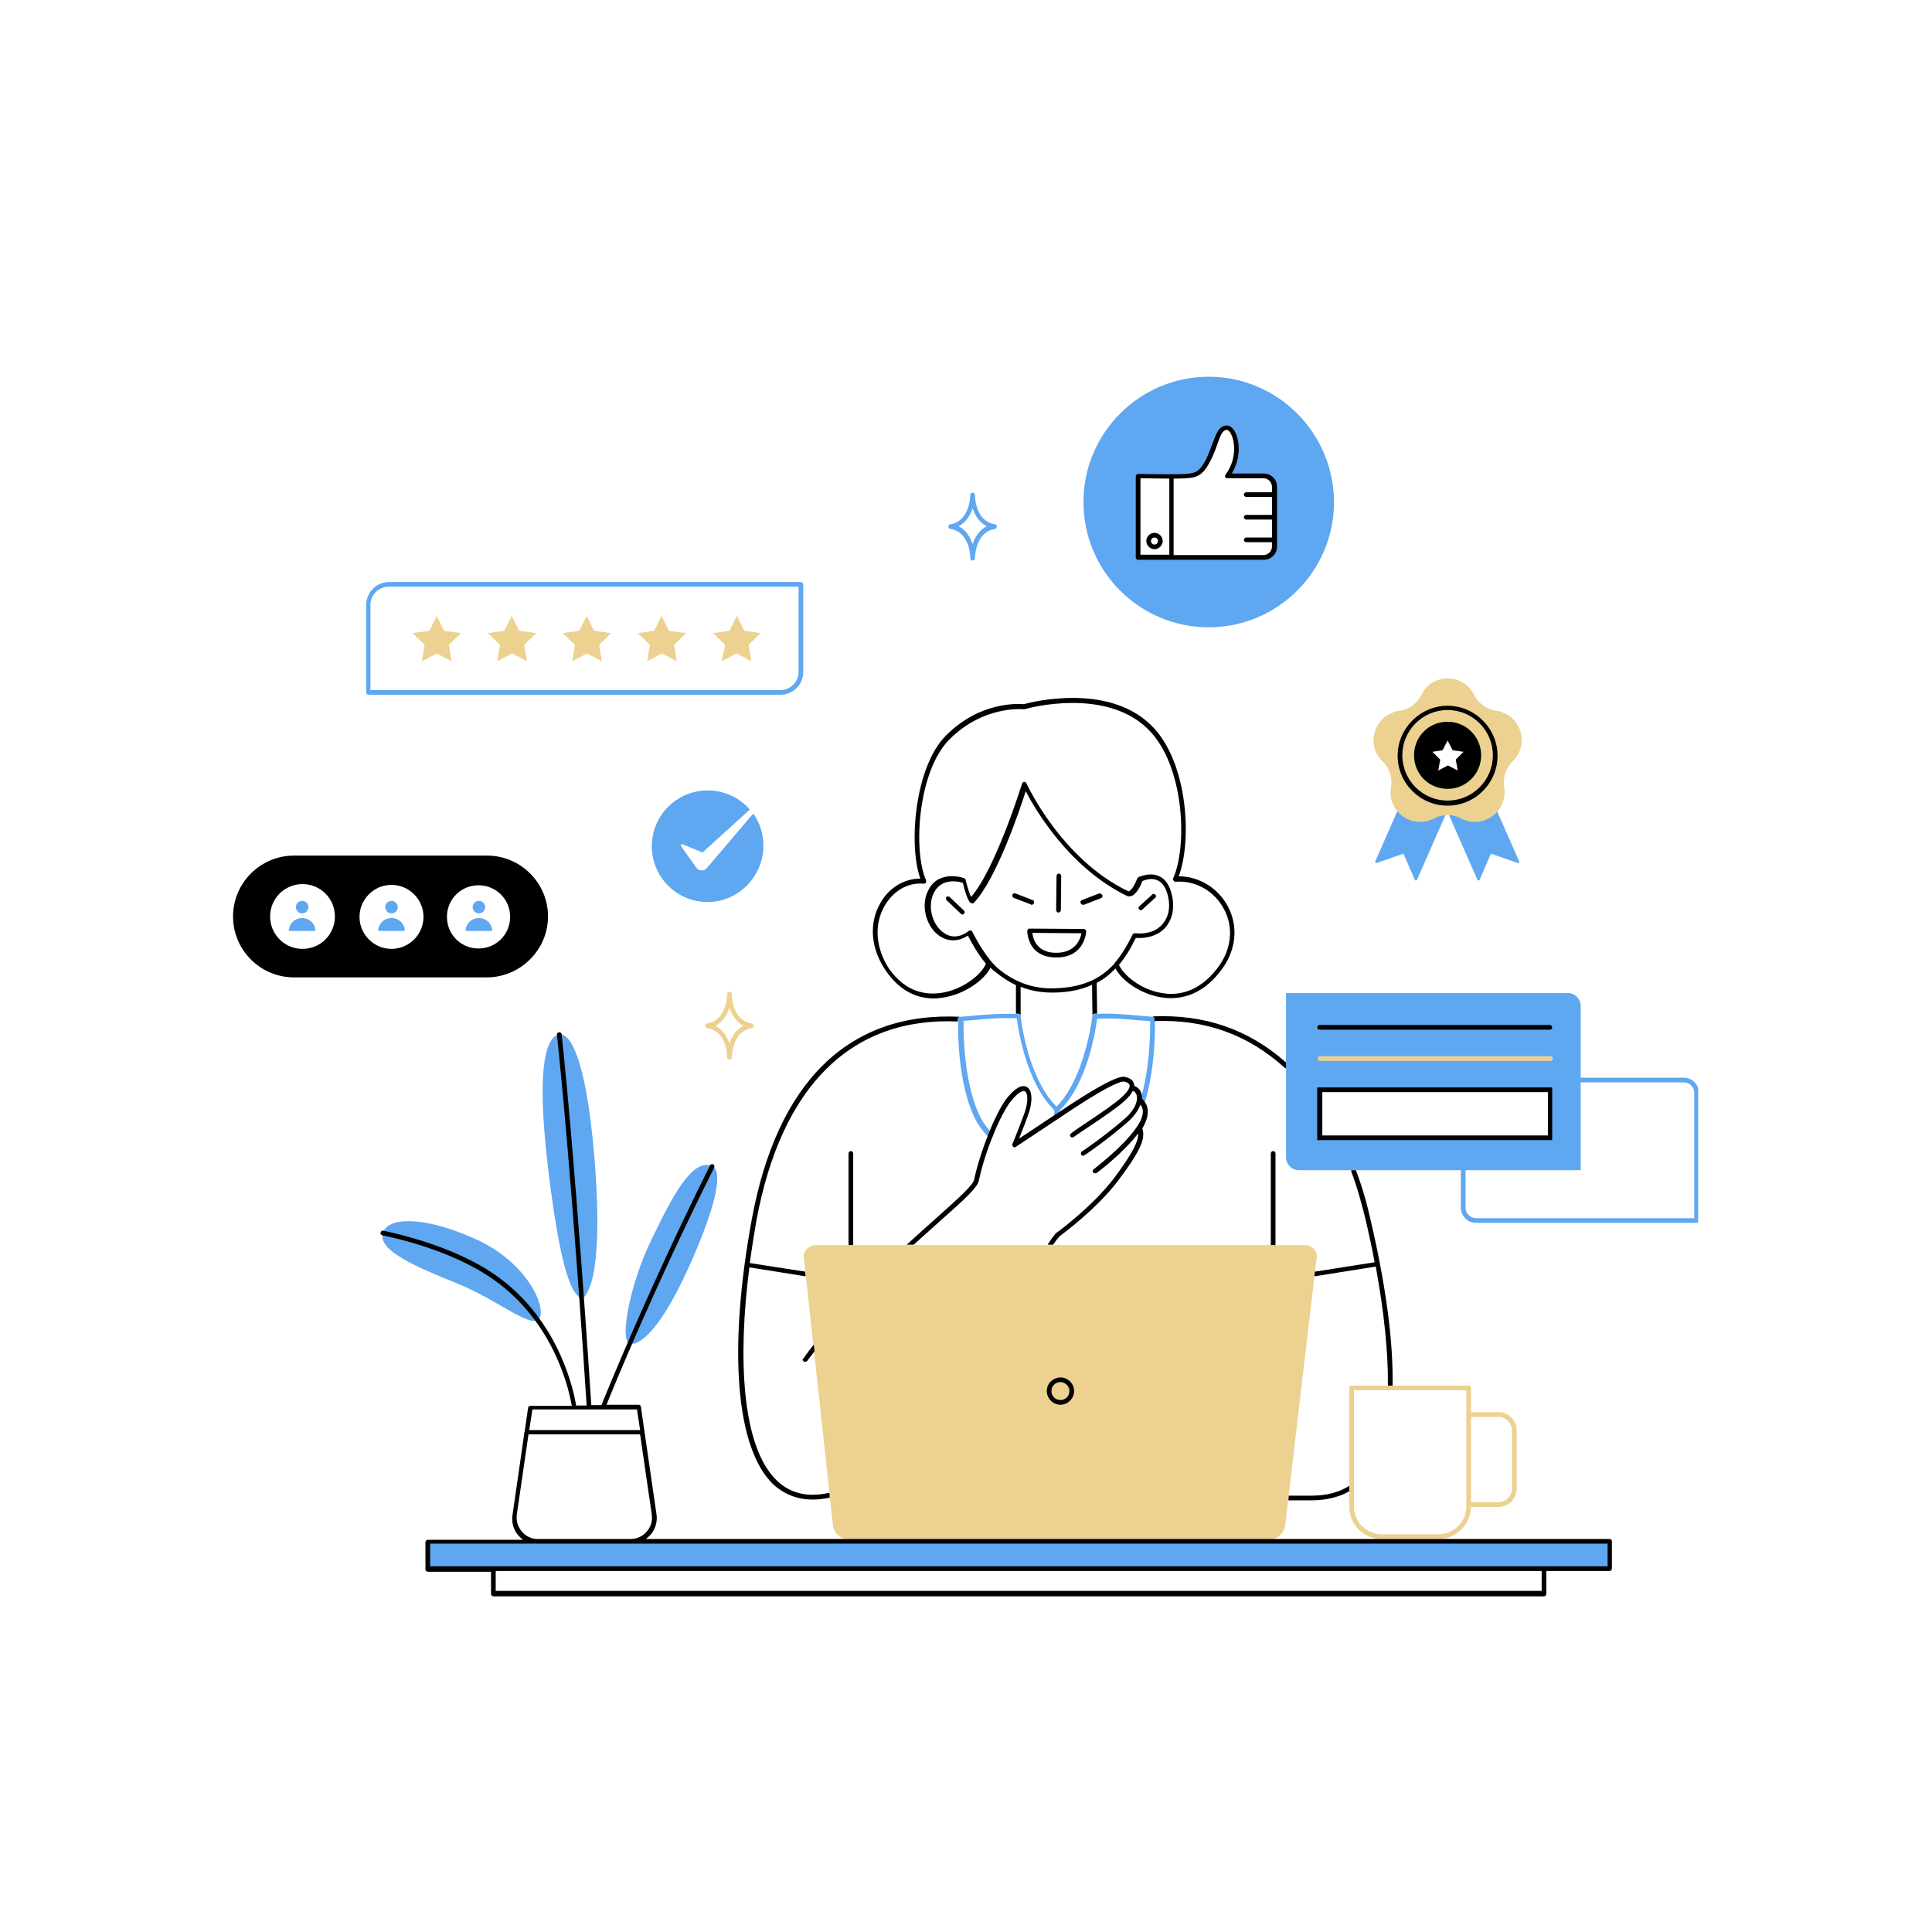 <svg xmlns="http://www.w3.org/2000/svg" xmlns:xlink="http://www.w3.org/1999/xlink" width="1080" zoomAndPan="magnify" viewBox="0 0 810 810" height="1080" preserveAspectRatio="xMidYMid meet" version="1.0"><defs><clipPath id="6c3b16a14f"><path d="M 112 179 L 711.957 179 L 711.957 668 L 112 668 Z M 112 179 " clip-rule="nonzero"/></clipPath><clipPath id="6637e6b9aa"><path d="M 153 206 L 711.957 206 L 711.957 564 L 153 564 Z M 153 206 " clip-rule="nonzero"/></clipPath><clipPath id="c74d7bd0e4"><path d="M 121 157.723 L 675 157.723 L 675 658 L 121 658 Z M 121 157.723 " clip-rule="nonzero"/></clipPath><clipPath id="7580dd13a4"><path d="M 97.707 178 L 676 178 L 676 669.223 L 97.707 669.223 Z M 97.707 178 " clip-rule="nonzero"/></clipPath></defs><rect x="-81" width="972" fill="#ffffff" y="-81" height="972" fill-opacity="1"/><rect x="-81" width="972" fill="#ffffff" y="-81" height="972" fill-opacity="1"/><g clip-path="url(#6c3b16a14f)"><path fill="#ffffff" d="M 327.109 290.32 L 154.484 290.32 L 154.484 253.668 C 154.484 248.926 158.41 244.996 163.156 244.996 L 335.781 244.996 L 335.781 281.812 C 335.781 286.559 331.855 290.32 327.109 290.32 Z M 534.422 229.125 L 534.422 204.09 C 534.422 201.473 532.297 199.508 529.844 199.508 L 514.625 199.508 C 521.172 190.672 517.734 178.73 514.133 179.219 C 510.535 179.711 510.207 185.438 506.77 192.145 C 504.152 197.383 502.352 198.527 499.898 199.02 C 495.645 200 476.992 199.348 476.992 199.348 L 476.992 233.543 L 529.68 233.543 C 532.297 233.707 534.422 231.578 534.422 229.125 Z M 126.668 370.66 C 118.977 370.66 112.926 376.879 112.926 384.406 C 112.926 392.098 119.141 398.152 126.668 398.152 C 134.359 398.152 140.414 391.934 140.414 384.406 C 140.414 376.879 134.195 370.66 126.668 370.66 Z M 176.902 384.406 C 176.902 377.207 171.176 371.48 163.977 371.48 C 156.777 371.48 151.047 377.207 151.047 384.406 C 151.047 391.605 156.777 397.332 163.977 397.332 C 171.176 397.332 176.902 391.605 176.902 384.406 Z M 213.883 384.406 C 213.883 377.207 207.992 371.316 200.789 371.316 C 193.59 371.316 187.699 377.207 187.699 384.406 C 187.699 391.605 193.59 397.496 200.789 397.496 C 207.992 397.496 213.883 391.605 213.883 384.406 Z M 608.055 333.355 C 616.562 333.355 623.438 326.484 623.438 317.973 C 623.438 309.465 616.562 302.594 608.055 302.594 C 599.547 302.594 592.676 309.465 592.676 317.973 C 592.676 326.484 599.711 333.355 608.055 333.355 Z M 705.902 452.801 C 700.34 452.801 657.469 452.801 657.469 452.801 L 649.945 459.184 L 649.945 456.891 L 553.402 456.891 L 553.402 461.148 C 544.73 447.402 539.332 446.91 539.332 446.91 C 539.332 446.91 521.332 425.148 483.047 427.113 C 474.211 426.457 458.992 426.133 458.992 426.133 L 458.828 411.566 C 458.828 411.566 463.738 409.605 467.172 405.188 C 472.082 409.934 479.609 419.422 492.371 417.457 C 504.973 415.496 514.789 405.516 516.59 392.586 C 518.387 379.66 509.062 369.352 492.699 368.535 C 497.281 359.535 497.934 346.938 493.355 325.828 C 488.773 304.719 471.754 295.559 458.336 294.086 C 444.758 292.613 429.375 296.211 429.375 296.211 C 429.375 296.211 407.613 294.25 393.543 314.047 C 379.469 333.848 384.707 361.172 387.488 369.352 C 382.414 368.043 369.652 372.297 367.035 387.188 C 364.582 402.078 378.816 417.457 391.742 417.457 C 406.961 417.457 414.812 404.203 414.812 404.203 C 414.812 404.203 423.16 410.914 426.922 412.387 C 426.922 415.66 426.922 425.969 426.922 425.969 L 402.867 426.949 C 402.867 426.949 372.434 423.676 350.016 443.312 C 327.602 462.945 316.312 492.891 311.895 544.105 C 307.477 595.32 316.473 614.137 324.82 620.844 C 333.164 627.555 337.254 628.699 349.363 626.246 C 356.891 625.262 449.34 623.465 449.34 623.465 L 522.48 625.59 L 539.332 627.719 C 539.332 627.719 557.168 630.664 566.496 623.465 C 566.656 630.172 564.695 643.426 577.949 644.082 C 591.203 644.734 605.93 644.082 605.93 644.082 C 605.93 644.082 614.273 643.918 615.91 630.664 C 623.926 630.664 631.125 630.664 631.125 630.664 C 631.125 630.664 634.891 629.027 634.891 622.48 C 634.891 615.938 634.891 599.574 634.891 599.574 C 634.891 599.574 634.727 594.012 628.18 592.867 C 623.273 592.867 615.746 592.867 615.746 592.867 L 615.746 581.738 L 582.855 580.758 C 582.855 580.758 584.492 532.488 566.004 487 C 564.531 483.234 563.059 479.965 561.75 476.855 L 629 476.855 L 613.453 490.109 L 613.453 507.289 C 613.453 507.289 611.492 511.543 621.801 511.543 C 632.109 511.543 711.465 511.543 711.465 511.543 L 711.465 457.383 C 711.305 457.711 711.465 452.801 705.902 452.801 Z M 222.391 589.922 L 215.844 635.082 C 215.027 640.973 219.609 646.207 225.5 646.207 L 264.77 646.207 C 270.66 646.207 275.242 640.973 274.422 635.082 L 267.879 589.922 Z M 206.844 667.969 L 647.324 667.969 L 647.324 657.988 L 206.844 657.988 Z M 407.449 232.398 C 408.434 229.617 408.758 223.07 415.797 220.617 C 411.539 218.652 407.449 211.617 407.285 209.328 C 407.285 209.328 407.121 216.855 400.086 220.617 C 402.543 221.109 406.797 226.672 407.449 232.398 Z M 298.148 429.895 C 300.602 430.387 304.855 435.949 305.512 441.676 C 306.492 438.895 306.82 432.348 313.855 429.895 C 309.602 427.93 305.512 420.895 305.348 418.605 C 305.512 418.605 305.348 426.133 298.148 429.895 Z M 322.199 331.883 L 294.547 357.082 L 286.203 353.645 C 285.711 353.48 285.223 353.973 285.551 354.461 L 291.93 363.461 C 292.422 364.117 293.238 364.609 294.059 364.609 C 294.059 364.609 294.223 364.609 294.223 364.609 C 295.039 364.609 295.855 364.281 296.348 363.625 L 323.02 332.375 C 323.348 332.211 322.691 331.391 322.199 331.883 Z M 322.199 331.883 " fill-opacity="1" fill-rule="nonzero"/></g><g clip-path="url(#6637e6b9aa)"><path fill="#5fa7f1" d="M 417.105 219.801 C 408.758 218.488 408.758 208.02 408.758 207.527 C 408.758 207.035 408.27 206.547 407.777 206.547 C 407.285 206.547 406.797 207.035 406.797 207.527 C 406.797 208.02 406.633 218.488 398.449 219.801 C 397.961 219.801 397.633 220.289 397.633 220.781 C 397.633 221.273 397.961 221.762 398.449 221.762 C 406.797 223.07 406.797 233.543 406.797 234.035 C 406.797 234.523 407.285 235.016 407.777 235.016 C 408.27 235.016 408.758 234.523 408.758 234.035 C 408.758 233.543 408.922 223.07 417.105 221.762 C 417.594 221.762 417.922 221.273 417.922 220.781 C 417.922 220.289 417.594 219.801 417.105 219.801 Z M 407.777 228.145 C 406.797 225.363 405.16 222.254 401.887 220.617 C 405.16 218.98 406.797 215.871 407.777 213.09 C 408.758 215.871 410.395 218.98 413.668 220.617 C 410.395 222.418 408.594 225.527 407.777 228.145 Z M 711.305 512.688 L 618.855 512.688 C 615.254 512.688 612.473 509.742 612.473 506.309 L 612.473 490.273 L 614.438 490.273 L 614.438 506.309 C 614.438 508.762 616.398 510.727 618.855 510.727 L 710.32 510.727 L 710.32 458.203 C 710.32 455.746 708.359 453.785 705.902 453.785 L 662.379 453.785 L 662.379 451.82 L 705.902 451.82 C 709.504 451.82 712.285 454.766 712.285 458.203 L 712.285 511.707 C 712.285 512.363 711.957 512.688 711.305 512.688 Z M 327.109 291.305 L 154.484 291.305 C 153.992 291.305 153.504 290.812 153.504 290.32 L 153.504 253.668 C 153.504 248.434 157.758 244.016 163.156 244.016 L 335.781 244.016 C 336.273 244.016 336.766 244.508 336.766 244.996 L 336.766 281.812 C 336.766 287.051 332.348 291.305 327.109 291.305 Z M 155.465 289.34 L 327.109 289.34 C 331.363 289.34 334.801 285.902 334.801 281.648 L 334.801 245.98 L 162.992 245.98 C 158.738 245.98 155.305 249.414 155.305 253.668 L 155.305 289.34 Z M 636.852 361.008 L 624.418 332.699 L 618.035 325.336 L 606.746 330.246 L 595.457 325.336 L 589.074 332.699 L 576.641 361.008 C 576.477 361.5 576.641 361.988 577.129 361.824 L 588.422 357.898 L 593.164 368.863 C 593.328 369.352 593.82 369.188 594.148 368.699 L 606.582 340.391 L 606.91 340.391 L 619.344 368.699 C 619.508 369.188 620.164 369.352 620.328 368.863 L 625.074 357.898 L 636.363 361.824 C 636.852 361.988 637.18 361.5 636.852 361.008 Z M 415.305 477.02 C 415.141 477.02 414.812 477.02 414.648 476.855 C 412.688 475.055 411.051 472.93 409.578 470.473 C 400.742 454.438 401.723 428.258 401.723 427.277 C 401.723 426.785 402.215 426.293 402.703 426.293 C 404.34 426.133 406.305 425.969 408.434 425.805 C 413.668 425.312 420.375 424.82 426.922 425.148 C 427.414 425.148 427.738 425.477 427.902 425.969 C 427.902 426.293 430.684 452.477 443.613 464.582 C 443.773 464.746 443.938 465.074 443.938 465.238 C 443.938 466.383 443.773 467.527 443.613 468.672 C 443.449 469.164 442.957 469.492 442.465 469.328 C 441.977 469.164 441.648 468.672 441.812 468.184 C 441.977 467.363 442.141 466.383 442.141 465.566 C 430.195 453.945 426.922 431.531 426.266 426.949 C 420.051 426.621 413.996 427.113 408.922 427.605 C 407.121 427.766 405.488 427.93 404.016 427.93 C 403.852 432.676 404.016 455.418 411.539 469.328 C 412.852 471.617 414.484 473.746 416.121 475.219 C 416.449 475.547 416.613 476.199 416.285 476.527 C 415.797 477.02 415.633 477.02 415.305 477.02 Z M 443.285 469 C 442.793 469 442.465 468.672 442.301 468.184 C 442.141 467.199 441.977 466.219 441.977 465.238 C 441.977 464.91 442.141 464.746 442.301 464.582 C 455.066 452.477 457.848 426.293 458.012 425.969 C 458.012 425.477 458.5 425.148 458.992 425.148 C 465.539 424.66 472.082 425.312 477.48 425.805 C 479.609 425.969 481.41 426.133 483.207 426.293 C 483.699 426.293 484.191 426.785 484.191 427.277 C 484.191 427.441 484.844 446.258 480.102 461.637 C 479.938 462.129 479.445 462.457 478.789 462.293 C 478.301 462.129 477.973 461.637 478.137 460.984 C 482.227 447.73 482.227 432.02 482.227 428.094 C 480.754 427.93 479.117 427.93 477.316 427.766 C 472.246 427.277 466.191 426.785 459.973 427.113 C 459.32 431.859 456.047 454.273 444.102 465.727 C 444.102 466.383 444.266 467.199 444.266 467.855 C 444.43 468.348 444.102 468.836 443.449 469 C 443.449 469 443.285 469 443.285 469 Z M 243.988 544.434 C 243.988 544.434 253.805 541.812 249.223 485.527 C 245.625 442.004 238.59 433.332 234.824 433.656 C 231.062 433.984 223.699 439.547 229.918 490.926 C 236.133 542.305 241.699 543.125 243.988 544.434 Z M 263.785 563.25 C 266.242 564.395 275.078 561.613 288.82 531.18 C 301.094 503.852 302.895 490.926 298.641 488.965 C 290.293 485.199 281.949 501.562 273.277 519.398 C 264.441 537.234 259.695 561.285 263.785 563.25 Z M 161.031 515.797 C 164.793 509.578 181.156 510.891 200.953 520.215 C 222.555 530.688 229.754 549.996 225.66 553.27 C 221.57 556.375 208.48 544.922 191.957 538.215 C 175.43 531.504 156.285 523.816 161.031 515.797 Z M 161.031 515.797 " fill-opacity="1" fill-rule="nonzero"/></g><path fill="#ecd190" d="M 628.18 592.047 L 616.727 592.047 L 616.727 581.902 C 616.727 581.41 616.238 580.922 615.746 580.922 L 566.656 580.922 C 566.168 580.922 565.676 581.41 565.676 581.902 L 565.676 631.645 C 565.676 639.172 571.73 645.227 579.258 645.227 L 603.145 645.227 C 610.508 645.227 616.562 639.172 616.727 631.809 L 628.18 631.809 C 632.434 631.809 635.871 628.371 635.871 624.117 L 635.871 599.574 C 635.871 595.484 632.434 592.047 628.18 592.047 Z M 614.766 631.645 C 614.766 638.027 609.527 643.262 603.145 643.262 L 579.258 643.262 C 572.875 643.262 567.641 638.027 567.641 631.645 L 567.641 582.883 L 614.766 582.883 Z M 633.906 624.117 C 633.906 627.227 631.289 629.844 628.18 629.844 L 616.727 629.844 L 616.727 594.012 L 628.18 594.012 C 631.289 594.012 633.906 596.629 633.906 599.738 Z M 186.227 264.469 L 183.121 258.25 L 180.012 264.469 L 172.973 265.449 L 178.047 270.359 L 176.902 277.23 L 183.121 273.961 L 189.336 277.23 L 188.191 270.359 L 193.266 265.449 Z M 217.645 264.469 L 214.535 258.25 L 211.426 264.469 L 204.555 265.449 L 209.625 270.359 L 208.48 277.23 L 214.699 273.961 L 220.918 277.23 L 219.773 270.359 L 224.844 265.449 Z M 249.059 264.469 L 245.953 258.25 L 242.844 264.469 L 235.969 265.449 L 241.043 270.359 L 239.898 277.23 L 246.113 273.961 L 252.332 277.23 L 251.188 270.359 L 256.262 265.449 Z M 280.477 264.469 L 277.367 258.25 L 274.258 264.469 L 267.387 265.449 L 272.457 270.359 L 271.312 277.23 L 277.531 273.961 L 283.75 277.23 L 282.605 270.359 L 287.676 265.449 Z M 302.566 277.23 L 308.785 273.961 L 315 277.23 L 313.855 270.359 L 318.93 265.449 L 312.055 264.469 L 308.949 258.25 L 305.84 264.469 L 298.965 265.449 L 304.039 270.359 Z M 579.586 319.121 C 582.531 321.902 583.84 325.992 583.184 330.082 C 581.383 340.227 592.02 347.918 601.184 343.172 C 604.781 341.211 609.035 341.211 612.637 343.172 C 621.637 347.918 632.273 340.227 630.637 330.082 C 629.98 326.156 631.289 322.066 634.234 319.121 C 641.598 311.922 637.508 299.484 627.363 298.012 C 623.273 297.359 619.836 294.902 618.035 291.305 C 613.453 282.141 600.363 282.141 595.945 291.305 C 594.148 294.902 590.711 297.52 586.621 298.012 C 576.312 299.648 572.223 312.082 579.586 319.121 Z M 604.781 314.539 L 606.91 310.449 L 609.035 314.539 L 613.617 315.191 L 610.348 318.465 L 611.164 323.047 L 607.074 320.918 L 602.984 323.047 L 603.801 318.465 L 600.527 315.191 Z M 546.859 522.016 L 342.164 522.016 C 338.891 522.016 336.438 524.797 337.09 527.906 L 349.199 639.336 C 349.527 642.77 352.473 645.391 355.906 645.391 L 532.133 645.391 C 535.57 645.391 538.516 642.77 538.84 639.336 L 551.93 527.906 C 552.75 524.797 550.297 522.016 546.859 522.016 Z M 315.164 429.074 C 306.82 427.766 306.82 417.297 306.82 416.805 C 306.82 416.312 306.328 415.824 305.84 415.824 C 305.348 415.824 304.855 416.312 304.855 416.805 C 304.855 417.297 304.691 427.766 296.512 429.074 C 296.02 429.074 295.695 429.566 295.695 430.059 C 295.695 430.547 296.02 431.039 296.512 431.039 C 304.855 432.348 304.855 442.82 304.855 443.312 C 304.855 443.801 305.348 444.293 305.84 444.293 C 306.328 444.293 306.82 443.801 306.82 443.312 C 306.82 442.82 306.984 432.348 315.164 431.039 C 315.656 431.039 315.984 430.547 315.984 430.059 C 315.984 429.566 315.656 429.074 315.164 429.074 Z M 305.84 437.586 C 304.855 434.805 303.219 431.695 299.949 430.059 C 303.219 428.422 304.855 425.312 305.84 422.531 C 306.82 425.312 308.457 428.422 311.73 430.059 C 308.457 431.695 306.656 434.805 305.84 437.586 Z M 649.781 444.785 L 553.242 444.785 C 552.75 444.785 552.258 444.293 552.258 443.801 C 552.258 443.312 552.75 442.82 553.242 442.82 L 649.781 442.82 C 650.27 442.82 650.762 443.312 650.762 443.801 C 650.762 444.293 650.434 444.785 649.781 444.785 Z M 649.781 444.785 " fill-opacity="1" fill-rule="nonzero"/><g clip-path="url(#c74d7bd0e4)"><path fill="#5fa7f1" d="M 539.168 485.199 C 539.168 488.145 541.625 490.598 544.57 490.598 L 662.707 490.598 L 662.707 421.715 C 662.707 418.77 660.25 416.312 657.305 416.312 L 539.168 416.312 Z M 553.402 442.82 L 649.945 442.82 C 650.434 442.82 650.926 443.312 650.926 443.801 C 650.926 444.293 650.434 444.785 649.945 444.785 L 553.402 444.785 C 552.914 444.785 552.422 444.293 552.422 443.801 C 552.422 443.312 552.75 442.82 553.402 442.82 Z M 200.789 384.898 C 197.684 384.898 195.227 387.352 195.227 390.297 L 206.355 390.297 C 206.355 387.352 203.898 384.898 200.789 384.898 Z M 200.789 382.934 C 202.262 382.934 203.41 381.789 203.41 380.316 C 203.41 378.844 202.262 377.699 200.789 377.699 C 199.316 377.699 198.172 378.844 198.172 380.316 C 198.172 381.789 199.316 382.934 200.789 382.934 Z M 506.77 262.996 C 535.734 262.996 559.293 239.434 559.293 210.473 C 559.133 181.512 535.734 157.949 506.77 157.949 C 477.809 157.949 454.246 181.512 454.246 210.473 C 454.246 239.434 477.645 262.996 506.77 262.996 Z M 477.48 199.508 C 477.48 199.508 495.809 200.164 500.062 199.184 C 502.516 198.691 504.316 197.383 506.934 192.309 C 510.207 185.602 510.535 179.875 514.297 179.383 C 517.898 178.891 521.332 190.836 514.789 199.672 L 530.004 199.672 C 532.625 199.672 534.586 201.801 534.586 204.254 L 534.586 229.125 C 534.586 231.742 532.461 233.707 530.004 233.707 L 477.645 233.707 Z M 126.668 384.898 C 123.559 384.898 121.105 387.352 121.105 390.297 L 132.23 390.297 C 132.23 387.352 129.777 384.898 126.668 384.898 Z M 320.074 354.461 C 320.074 349.391 318.438 344.809 315.82 341.047 L 296.348 363.953 C 295.855 364.609 295.039 364.934 294.223 364.934 C 294.223 364.934 294.059 364.934 294.059 364.934 C 293.238 364.934 292.422 364.445 291.93 363.789 L 285.551 354.789 C 285.223 354.301 285.711 353.809 286.203 353.973 L 294.547 357.406 L 314.348 339.41 C 310.094 334.5 303.711 331.391 296.676 331.391 C 283.75 331.391 273.277 341.863 273.277 354.789 C 273.277 367.715 283.75 378.188 296.676 378.188 C 309.602 378.188 320.074 367.391 320.074 354.461 Z M 673.18 646.207 L 180.992 646.207 C 180.012 646.207 179.355 647.027 179.355 647.844 L 179.355 656.023 C 179.355 657.008 180.176 657.66 180.992 657.66 L 673.18 657.66 C 674.16 657.66 674.812 656.844 674.812 656.023 L 674.812 647.844 C 674.816 647.027 674.16 646.207 673.18 646.207 Z M 126.668 382.934 C 128.141 382.934 129.285 381.789 129.285 380.316 C 129.285 378.844 128.141 377.699 126.668 377.699 C 125.195 377.699 124.051 378.844 124.051 380.316 C 124.051 381.789 125.195 382.934 126.668 382.934 Z M 164.141 382.934 C 165.613 382.934 166.758 381.789 166.758 380.316 C 166.758 378.844 165.613 377.699 164.141 377.699 C 162.668 377.699 161.52 378.844 161.52 380.316 C 161.52 381.789 162.668 382.934 164.141 382.934 Z M 164.141 384.898 C 161.031 384.898 158.574 387.352 158.574 390.297 L 169.703 390.297 C 169.703 387.352 167.246 384.898 164.141 384.898 Z M 553.402 457.055 L 649.945 457.055 L 649.945 477.02 L 553.402 477.02 Z M 553.402 457.055 " fill-opacity="1" fill-rule="nonzero"/></g><g clip-path="url(#7580dd13a4)"><path fill="#000000" d="M 438.867 583.211 C 438.867 586.32 441.484 588.938 444.594 588.938 C 447.703 588.938 450.32 586.32 450.32 583.211 C 450.32 580.102 447.703 577.484 444.594 577.484 C 441.32 577.648 438.867 580.102 438.867 583.211 Z M 448.355 583.211 C 448.355 585.34 446.719 586.977 444.594 586.977 C 442.465 586.977 440.828 585.34 440.828 583.211 C 440.828 581.086 442.465 579.449 444.594 579.449 C 446.719 579.449 448.355 581.25 448.355 583.211 Z M 532.789 483.562 L 532.789 522.016 L 534.75 522.016 L 534.75 483.562 C 534.75 483.074 534.262 482.582 533.77 482.582 C 533.277 482.582 532.789 483.074 532.789 483.562 Z M 539.168 447.895 L 539.168 445.438 C 523.461 431.531 504.973 425.148 483.047 426.133 C 483.535 426.133 484.027 426.621 484.027 427.113 C 484.027 427.113 484.027 427.441 484.027 428.094 C 505.461 427.277 523.297 433.82 538.68 447.73 C 538.84 447.895 539.004 447.895 539.168 447.895 Z M 340.855 628.699 C 343.145 628.699 345.438 628.371 347.891 627.883 L 347.727 626.898 L 347.891 627.391 L 347.727 625.918 C 347.562 625.918 347.562 625.918 347.398 625.918 C 338.562 627.883 331.199 626.082 325.637 620.684 C 310.582 606.121 309.438 567.832 314.184 531.344 L 337.746 535.105 L 337.582 533.141 L 314.348 529.543 C 315.164 523.488 316.148 517.598 317.129 511.707 C 327.602 455.258 356.891 426.293 401.559 428.258 C 401.559 427.766 401.559 427.441 401.559 427.277 C 401.559 426.785 402.051 426.293 402.543 426.293 C 356.07 424.004 325.801 453.293 315.164 511.379 C 305.184 565.703 308.457 607.102 324.164 622.316 C 328.91 626.574 334.309 628.699 340.855 628.699 Z M 391.578 418.605 C 392.887 418.605 394.031 418.441 395.18 418.277 C 404.34 416.969 412.688 410.914 415.305 405.676 C 415.797 406.332 416.449 406.824 417.105 407.312 C 419.887 409.605 422.832 411.566 425.941 413.039 L 425.941 424.984 C 426.266 424.984 426.594 424.984 426.922 424.984 C 427.414 424.984 427.738 425.312 427.902 425.805 L 427.902 413.695 C 431.992 415.332 436.41 416.148 440.992 416.148 C 441.32 416.148 441.812 416.148 442.141 416.148 C 448.191 415.984 453.266 415.004 457.848 412.879 L 458.012 425.805 C 458.012 425.312 458.5 424.984 458.992 424.984 C 459.32 424.984 459.648 424.984 459.973 424.984 L 459.809 412.059 C 462.754 410.586 465.375 408.461 467.664 406.004 C 470.281 411.078 477.973 416.641 486.645 418.113 C 493.355 419.258 503.172 418.277 511.68 407.148 C 518.227 398.805 519.371 388.66 514.789 379.988 C 510.699 372.297 502.68 367.391 494.172 367.391 C 499.734 352.828 498.098 321.246 484.191 305.703 C 466.191 285.578 432.156 294.414 429.211 295.23 C 427.086 295.066 410.887 293.922 396.488 308.484 C 383.562 321.574 380.777 354.137 385.852 368.371 C 385.852 368.371 385.852 368.371 385.688 368.371 C 379.145 368.371 372.762 372.133 369.16 378.516 C 364.09 387.188 365.07 397.988 371.617 407.312 C 377.996 416.312 385.359 418.605 391.578 418.605 Z M 467.5 403.551 C 467.336 403.715 467.172 403.879 467.172 404.043 C 460.957 410.914 453.102 414.023 442.141 414.352 C 433.141 414.676 425.285 411.73 418.414 406.004 C 413.668 401.914 409.414 394.059 407.613 390.625 C 407.449 390.297 407.285 390.133 406.961 390.133 C 406.961 390.133 406.797 390.133 406.797 390.133 C 406.633 390.133 406.305 390.133 406.141 390.297 C 402.543 393.078 398.777 393.406 395.504 390.953 C 391.086 387.844 389.125 380.969 390.926 375.734 C 391.906 373.117 393.379 371.316 395.504 370.336 C 398.613 368.863 402.379 369.68 403.688 370.172 C 405.648 378.188 406.797 378.516 407.285 378.68 C 407.777 378.844 408.27 378.68 408.434 378.352 C 417.758 368.371 427.414 340.062 430.031 331.719 C 433.957 339.246 448.191 363.789 472.41 375.57 C 473.062 375.898 473.719 375.898 474.535 375.57 C 476.664 374.754 478.465 370.824 478.953 369.352 C 479.938 369.027 482.719 367.879 485.172 369.027 C 487.137 369.844 488.609 371.809 489.426 374.754 C 490.898 379.824 490.082 384.242 487.465 387.352 C 484.844 390.461 480.754 391.77 475.844 391.277 C 475.355 391.277 475.027 391.441 474.863 391.77 C 472.574 396.516 470.117 400.441 467.5 403.551 Z M 370.961 379.66 C 374.562 373.445 380.777 369.844 387.324 370.5 C 387.652 370.5 387.98 370.336 388.141 370.172 C 388.305 370.008 388.305 369.516 388.305 369.188 C 382.578 356.426 385.035 323.047 397.961 310.121 C 412.359 295.559 429.047 297.359 429.211 297.359 C 429.375 297.359 429.539 297.359 429.539 297.359 C 429.867 297.195 464.883 287.211 482.719 307.176 C 496.625 322.719 497.773 354.953 491.883 368.207 C 491.719 368.535 491.719 368.863 492.043 369.188 C 492.207 369.516 492.535 369.68 492.863 369.68 C 501.207 369.027 509.227 373.605 513.152 381.133 C 517.406 388.988 516.262 398.477 510.207 406.168 C 502.188 416.477 493.191 417.457 486.973 416.312 C 477.973 414.84 470.938 408.621 469.137 404.531 C 471.754 401.422 474.047 397.66 476.172 393.242 C 481.41 393.57 485.992 391.934 488.773 388.66 C 491.719 385.062 492.699 379.824 491.062 374.262 C 490.082 370.66 488.281 368.207 485.664 367.227 C 481.734 365.59 477.645 367.715 477.316 367.715 C 477.156 367.879 476.992 368.043 476.828 368.207 C 476.172 370.172 474.535 373.117 473.391 373.605 C 473.227 373.77 473.062 373.605 472.898 373.605 C 444.758 360.027 430.52 328.773 430.359 328.445 C 430.195 328.117 429.867 327.793 429.375 327.793 C 429.047 327.793 428.559 328.117 428.559 328.445 C 428.395 328.773 417.43 364.281 407.121 376.062 C 406.469 374.754 405.488 371.645 404.832 368.863 C 404.832 368.535 404.504 368.207 404.176 368.207 C 404.016 368.043 398.777 366.242 394.031 368.371 C 391.414 369.516 389.613 371.809 388.469 374.918 C 386.344 380.969 388.633 388.66 393.707 392.262 C 397.469 394.879 401.723 394.879 405.812 392.262 C 407.285 395.207 410.066 400.113 413.34 404.043 C 411.703 408.297 403.852 415.004 394.359 416.312 C 388.305 417.133 379.797 416.148 372.762 406.168 C 367.199 397.66 366.215 387.68 370.961 379.66 Z M 606.91 337.773 C 618.527 337.773 627.855 328.281 627.855 316.828 C 627.855 305.375 618.363 295.887 606.91 295.887 C 595.457 295.887 585.965 305.375 585.965 316.828 C 585.965 328.281 595.293 337.773 606.91 337.773 Z M 606.91 297.684 C 617.383 297.684 625.891 306.191 625.891 316.664 C 625.891 327.137 617.383 335.645 606.91 335.645 C 596.438 335.645 587.93 327.137 587.93 316.664 C 587.93 306.191 596.438 297.684 606.91 297.684 Z M 606.91 330.738 C 614.602 330.738 620.98 324.52 620.98 316.664 C 620.98 308.977 614.766 302.594 606.91 302.594 C 599.055 302.594 592.84 308.812 592.84 316.664 C 592.84 324.52 599.055 330.738 606.91 330.738 Z M 604.781 314.539 L 606.91 310.449 L 609.035 314.539 L 613.617 315.191 L 610.348 318.465 L 611.164 323.047 L 607.074 320.918 L 602.984 323.047 L 603.801 318.465 L 600.527 315.191 Z M 355.746 483.562 L 355.746 522.016 L 357.707 522.016 L 357.707 483.562 C 357.707 483.074 357.219 482.582 356.727 482.582 C 356.234 482.582 355.746 483.074 355.746 483.562 Z M 581.875 580.922 L 583.84 580.922 C 584.164 562.922 581.219 539.688 574.676 511.707 C 573.039 504.344 571.238 497.961 568.457 490.598 L 566.496 490.598 C 566.496 490.762 566.496 490.926 566.496 491.09 C 569.277 498.453 570.914 504.836 572.711 512.035 C 574.02 517.926 575.328 523.652 576.312 529.215 L 551.277 533.141 L 551.113 535.105 L 576.801 531.016 C 580.402 550.812 582.039 567.504 581.875 580.922 Z M 484.027 223.398 C 482.062 223.398 480.59 225.035 480.59 226.836 C 480.59 228.633 482.227 230.27 484.027 230.27 C 485.828 230.27 487.465 228.633 487.465 226.836 C 487.465 225.035 485.992 223.398 484.027 223.398 Z M 484.027 228.309 C 483.207 228.309 482.555 227.652 482.555 226.836 C 482.555 226.016 483.207 225.363 484.027 225.363 C 484.844 225.363 485.5 226.016 485.5 226.836 C 485.5 227.652 484.844 228.309 484.027 228.309 Z M 674.816 645.227 L 603.473 645.227 C 603.309 645.227 603.145 645.227 602.984 645.227 L 579.094 645.227 C 578.93 645.227 578.766 645.227 578.602 645.227 L 270.824 645.227 C 271.477 644.734 272.133 644.082 272.785 643.426 C 274.75 641.137 275.73 637.863 275.242 634.918 L 268.695 589.758 C 268.695 589.266 268.203 588.938 267.715 588.938 L 254.297 588.938 C 257.406 581.086 274.586 539.195 299.457 489.453 C 299.621 488.965 299.457 488.309 298.965 488.145 C 298.477 487.98 297.82 488.145 297.656 488.637 C 271.969 540.18 254.461 583.375 252.168 589.102 L 247.914 589.102 C 247.262 579.121 241.371 489.289 235.48 433.656 C 235.48 433.168 234.988 432.676 234.336 432.84 C 233.844 432.84 233.352 433.332 233.516 433.984 C 239.406 489.453 245.297 578.629 245.953 589.266 L 241.535 589.266 C 240.715 584.031 235.152 555.559 210.445 536.578 C 198.828 527.578 181.156 520.379 160.703 515.961 C 160.211 515.797 159.723 516.125 159.559 516.781 C 159.395 517.27 159.723 517.762 160.375 517.926 C 180.5 522.18 197.844 529.379 209.301 538.215 C 233.188 556.539 238.754 583.703 239.734 589.43 L 222.391 589.43 C 221.898 589.43 221.406 589.758 221.406 590.246 L 219.934 600.391 C 219.77 600.555 219.77 600.719 219.77 600.883 C 219.77 601.047 219.77 601.047 219.77 601.211 L 214.863 635.246 C 214.371 638.352 215.355 641.461 217.316 643.754 C 217.973 644.406 218.625 645.062 219.281 645.555 L 179.355 645.555 C 178.863 645.555 178.375 646.043 178.375 646.535 L 178.375 657.988 C 178.375 658.48 178.863 658.969 179.355 658.969 L 205.863 658.969 L 205.863 668.297 C 205.863 668.789 206.355 669.277 206.844 669.277 L 647.324 669.277 C 647.816 669.277 648.309 668.789 648.309 668.297 L 648.309 658.645 L 674.816 658.645 C 675.305 658.645 675.797 658.152 675.797 657.66 L 675.797 646.207 C 675.797 645.715 675.469 645.227 674.816 645.227 Z M 223.207 590.902 L 267.059 590.902 L 268.367 599.574 L 221.898 599.574 Z M 218.789 642.117 C 217.152 640.152 216.336 637.699 216.664 635.082 L 221.57 601.375 L 268.367 601.375 L 273.277 635.082 C 273.605 637.535 272.949 640.152 271.148 642.117 C 269.512 644.082 267.059 645.227 264.441 645.227 L 225.172 645.227 C 222.879 645.227 220.426 644.082 218.789 642.117 Z M 646.344 666.988 L 207.828 666.988 L 207.828 658.645 L 646.344 658.645 Z M 673.832 656.68 L 180.336 656.68 L 180.336 647.188 L 673.996 647.188 L 673.996 656.68 Z M 565.676 625.262 L 565.676 622.973 C 561.258 625.754 556.023 627.062 549.805 627.062 C 545.223 627.062 541.949 627.062 540.312 627.062 L 540.152 629.027 C 541.625 629.027 545.059 629.027 549.805 629.027 C 555.859 629.027 561.258 627.719 565.676 625.262 Z M 454.41 389.48 L 431.668 389.316 C 431.176 389.316 430.684 389.805 430.684 390.297 C 430.684 390.461 430.684 394.879 433.793 398.152 C 435.922 400.277 438.867 401.422 442.793 401.422 C 442.793 401.422 442.957 401.422 442.957 401.422 C 454.902 401.422 455.391 390.625 455.391 390.461 C 455.391 390.133 455.23 389.969 455.066 389.805 C 454.902 389.641 454.738 389.48 454.41 389.48 Z M 442.793 399.461 C 439.52 399.461 436.902 398.477 435.266 396.68 C 433.465 394.879 432.977 392.426 432.812 391.113 L 453.43 391.277 C 452.938 393.734 450.973 399.461 442.793 399.461 Z M 432.484 379.332 C 432.812 379.332 433.305 379.172 433.465 378.68 C 433.629 378.188 433.465 377.535 432.977 377.371 L 425.777 374.59 C 425.285 374.426 424.629 374.59 424.469 375.078 C 424.305 375.57 424.469 376.227 424.957 376.391 L 432.156 379.172 C 432.32 379.332 432.32 379.332 432.484 379.332 Z M 460.793 374.59 L 453.594 377.371 C 453.102 377.535 452.773 378.188 453.102 378.68 C 453.266 379.008 453.594 379.332 454.082 379.332 C 454.246 379.332 454.246 379.332 454.41 379.332 L 461.609 376.551 C 462.102 376.391 462.43 375.734 462.102 375.242 C 461.773 374.754 461.281 374.426 460.793 374.59 Z M 229.754 384.242 C 229.754 370.172 218.297 358.719 204.227 358.719 L 123.23 358.719 C 109.16 358.719 97.707 370.172 97.707 384.242 C 97.707 398.316 109.16 409.77 123.23 409.77 L 204.391 409.77 C 218.297 409.605 229.754 398.152 229.754 384.242 Z M 126.832 397.824 C 119.305 397.824 113.25 391.77 113.25 384.242 C 113.25 376.715 119.305 370.66 126.832 370.66 C 134.359 370.66 140.414 376.715 140.414 384.242 C 140.414 391.77 134.359 397.824 126.832 397.824 Z M 164.141 397.824 C 156.777 397.824 150.723 391.77 150.723 384.406 C 150.723 377.043 156.777 370.988 164.141 370.988 C 171.5 370.988 177.555 377.043 177.555 384.406 C 177.555 391.77 171.5 397.824 164.141 397.824 Z M 187.375 384.406 C 187.375 377.043 193.266 371.152 200.629 371.152 C 207.992 371.152 213.883 377.043 213.883 384.406 C 213.883 391.77 207.992 397.66 200.629 397.66 C 193.266 397.66 187.375 391.77 187.375 384.406 Z M 480.918 463.93 C 480.426 462.293 479.445 461.148 478.789 460.656 C 478.789 459.836 478.789 459.02 478.465 458.203 C 477.973 456.73 476.828 455.746 475.52 455.258 C 475.52 454.93 475.52 454.602 475.355 454.273 C 475.027 452.801 473.719 451.984 471.59 451.492 C 470.609 451.328 467.664 450.676 448.027 463.602 C 440.992 468.184 431.832 474.402 427.25 477.348 C 428.066 475.219 429.375 472.109 431.012 467.527 C 432.812 462.781 433.141 457.219 430.52 455.746 C 428.395 454.602 425.777 456.074 422.34 460.164 C 417.27 466.383 410.559 484.055 408.434 494.527 C 407.941 496.98 401.395 502.707 393.051 510.234 C 389.941 513.016 384.379 517.926 380.125 521.852 L 383.07 521.852 C 387.16 518.254 391.742 513.996 394.359 511.707 C 404.016 503.199 409.742 497.961 410.395 495.016 C 412.688 483.562 419.395 467.039 423.977 461.473 C 426.922 457.875 428.887 457.055 429.703 457.547 C 431.012 458.203 431.176 462.293 429.375 467.039 C 426.102 475.875 424.469 479.637 424.469 479.637 C 424.305 479.965 424.469 480.453 424.793 480.781 C 425.121 481.109 425.613 481.109 425.941 480.781 C 425.941 480.781 439.848 471.617 449.34 465.238 C 467.012 453.621 470.609 453.293 471.266 453.457 C 472.246 453.621 473.391 454.109 473.555 454.93 C 473.719 455.418 473.719 456.891 470.281 460 C 467.664 462.457 461.938 466.383 456.539 469.984 C 453.758 471.781 451.137 473.582 449.012 475.219 C 448.52 475.547 448.52 476.199 448.848 476.527 C 449.176 477.02 449.828 477.02 450.156 476.691 C 452.285 475.219 454.902 473.418 457.684 471.617 C 463.246 467.855 468.973 463.93 471.59 461.473 C 473.227 460 474.371 458.527 474.863 457.383 C 475.684 457.547 476.172 458.203 476.5 459.02 C 477.156 460.984 476.336 464.746 471.754 468.836 C 463.574 476.035 453.758 482.746 453.594 482.746 C 453.102 483.074 453.102 483.727 453.266 484.055 C 453.43 484.383 453.758 484.547 454.082 484.547 C 454.246 484.547 454.41 484.547 454.574 484.383 C 454.738 484.383 464.555 477.672 472.902 470.309 C 475.844 467.691 477.316 465.238 478.137 463.109 C 478.465 463.438 478.629 463.93 478.953 464.582 C 479.609 466.711 478.629 469.82 476.172 473.09 C 470.117 481.602 458.5 490.109 458.5 490.273 C 458.012 490.598 458.012 491.254 458.336 491.582 C 458.5 491.91 458.828 491.91 459.156 491.91 C 459.32 491.91 459.484 491.91 459.809 491.746 C 460.301 491.418 470.773 483.562 477.156 475.219 C 477.316 478.328 475.191 483.074 467.012 494.035 C 457.684 506.145 442.957 516.941 442.793 516.941 C 442.793 516.941 442.629 517.105 442.629 517.105 C 441.648 518.254 440.668 519.562 439.52 521.359 C 439.355 521.523 439.355 521.688 439.355 521.852 L 441.484 521.852 C 442.465 520.543 443.285 519.398 444.102 518.414 C 445.41 517.434 459.648 506.961 468.645 495.18 C 477.645 483.234 480.426 477.508 478.953 473.254 C 478.953 473.254 478.953 473.254 478.953 473.09 C 480.918 469.656 481.734 466.547 480.918 463.93 Z M 398.125 376.062 C 397.797 375.734 397.141 375.734 396.812 376.062 C 396.488 376.391 396.488 377.043 396.812 377.371 L 402.867 383.098 C 403.031 383.262 403.359 383.426 403.523 383.426 C 403.852 383.426 404.016 383.262 404.176 383.098 C 404.504 382.77 404.504 382.117 404.176 381.789 Z M 478.301 381.625 C 478.465 381.625 478.789 381.461 478.953 381.297 L 484.355 376.391 C 484.68 376.062 484.844 375.406 484.355 375.078 C 484.027 374.754 483.371 374.59 483.047 375.078 L 477.645 379.988 C 477.316 380.316 477.156 380.969 477.645 381.297 C 477.809 381.625 478.137 381.625 478.301 381.625 Z M 477.156 234.688 L 529.844 234.688 C 532.949 234.688 535.406 232.234 535.406 229.125 L 535.406 204.09 C 535.406 200.98 532.949 198.527 529.844 198.527 L 516.426 198.527 C 520.516 191.82 519.699 184.129 517.57 180.691 C 516.59 179.055 515.281 178.238 513.969 178.402 C 511.023 178.73 509.879 181.836 508.406 185.766 C 507.754 187.566 506.934 189.691 505.953 191.984 C 503.336 197.219 501.699 197.875 499.734 198.363 C 498.262 198.691 495.152 198.855 491.555 198.855 C 491.391 198.691 491.227 198.691 491.062 198.691 C 490.898 198.691 490.734 198.691 490.57 198.855 C 484.191 198.855 477.316 198.691 477.156 198.691 C 476.828 198.691 476.664 198.855 476.5 199.02 C 476.336 199.184 476.172 199.508 476.172 199.672 L 476.172 233.871 C 476.172 234.199 476.5 234.688 477.156 234.688 Z M 492.043 200.656 C 495.48 200.656 498.754 200.492 500.227 200.164 C 503.008 199.508 505.133 198.035 507.754 192.637 C 508.898 190.348 509.715 188.219 510.371 186.254 C 511.68 182.492 512.496 180.363 514.297 180.203 C 514.789 180.203 515.441 180.691 515.934 181.676 C 517.898 184.945 518.551 192.637 513.809 199.02 C 513.645 199.348 513.48 199.672 513.645 200 C 513.809 200.328 514.133 200.492 514.461 200.492 L 529.68 200.492 C 531.641 200.492 533.277 202.129 533.277 204.09 L 533.277 206.383 L 522.48 206.383 C 521.988 206.383 521.496 206.871 521.496 207.363 C 521.496 207.855 521.988 208.344 522.48 208.344 L 533.277 208.344 L 533.277 215.871 L 522.48 215.871 C 521.988 215.871 521.496 216.363 521.496 216.855 C 521.496 217.344 521.988 217.836 522.48 217.836 L 533.277 217.836 L 533.277 225.363 L 522.48 225.363 C 521.988 225.363 521.496 225.852 521.496 226.344 C 521.496 226.836 521.988 227.324 522.48 227.324 L 533.277 227.324 L 533.277 229.125 C 533.277 231.09 531.641 232.727 529.68 232.727 L 492.043 232.727 Z M 478.137 200.492 C 480.262 200.492 485.336 200.656 490.246 200.656 L 490.246 232.562 L 478.137 232.562 Z M 336.926 570.777 C 337.09 570.941 337.254 570.941 337.582 570.941 C 337.91 570.941 338.238 570.777 338.398 570.613 C 339.055 569.793 340.199 568.156 341.508 566.523 L 341.184 563.738 C 339.711 565.539 337.746 568.156 336.926 569.469 C 336.273 569.793 336.438 570.449 336.926 570.777 Z M 443.773 382.605 C 444.266 382.605 444.758 382.117 444.758 381.625 L 444.922 367.227 C 444.922 366.734 444.43 366.242 443.938 366.242 C 443.449 366.242 442.957 366.734 442.957 367.227 L 442.793 381.625 C 442.793 382.117 443.285 382.605 443.773 382.605 Z M 649.781 431.695 L 553.242 431.695 C 552.75 431.695 552.258 431.203 552.258 430.711 C 552.258 430.223 552.75 429.73 553.242 429.73 L 649.781 429.73 C 650.27 429.73 650.762 430.223 650.762 430.711 C 650.762 431.203 650.434 431.695 649.781 431.695 Z M 650.762 478 L 552.258 478 L 552.258 455.91 L 650.762 455.91 Z M 554.387 476.035 L 648.961 476.035 L 648.961 457.875 L 554.387 457.875 Z M 554.387 476.035 " fill-opacity="1" fill-rule="nonzero"/></g></svg>